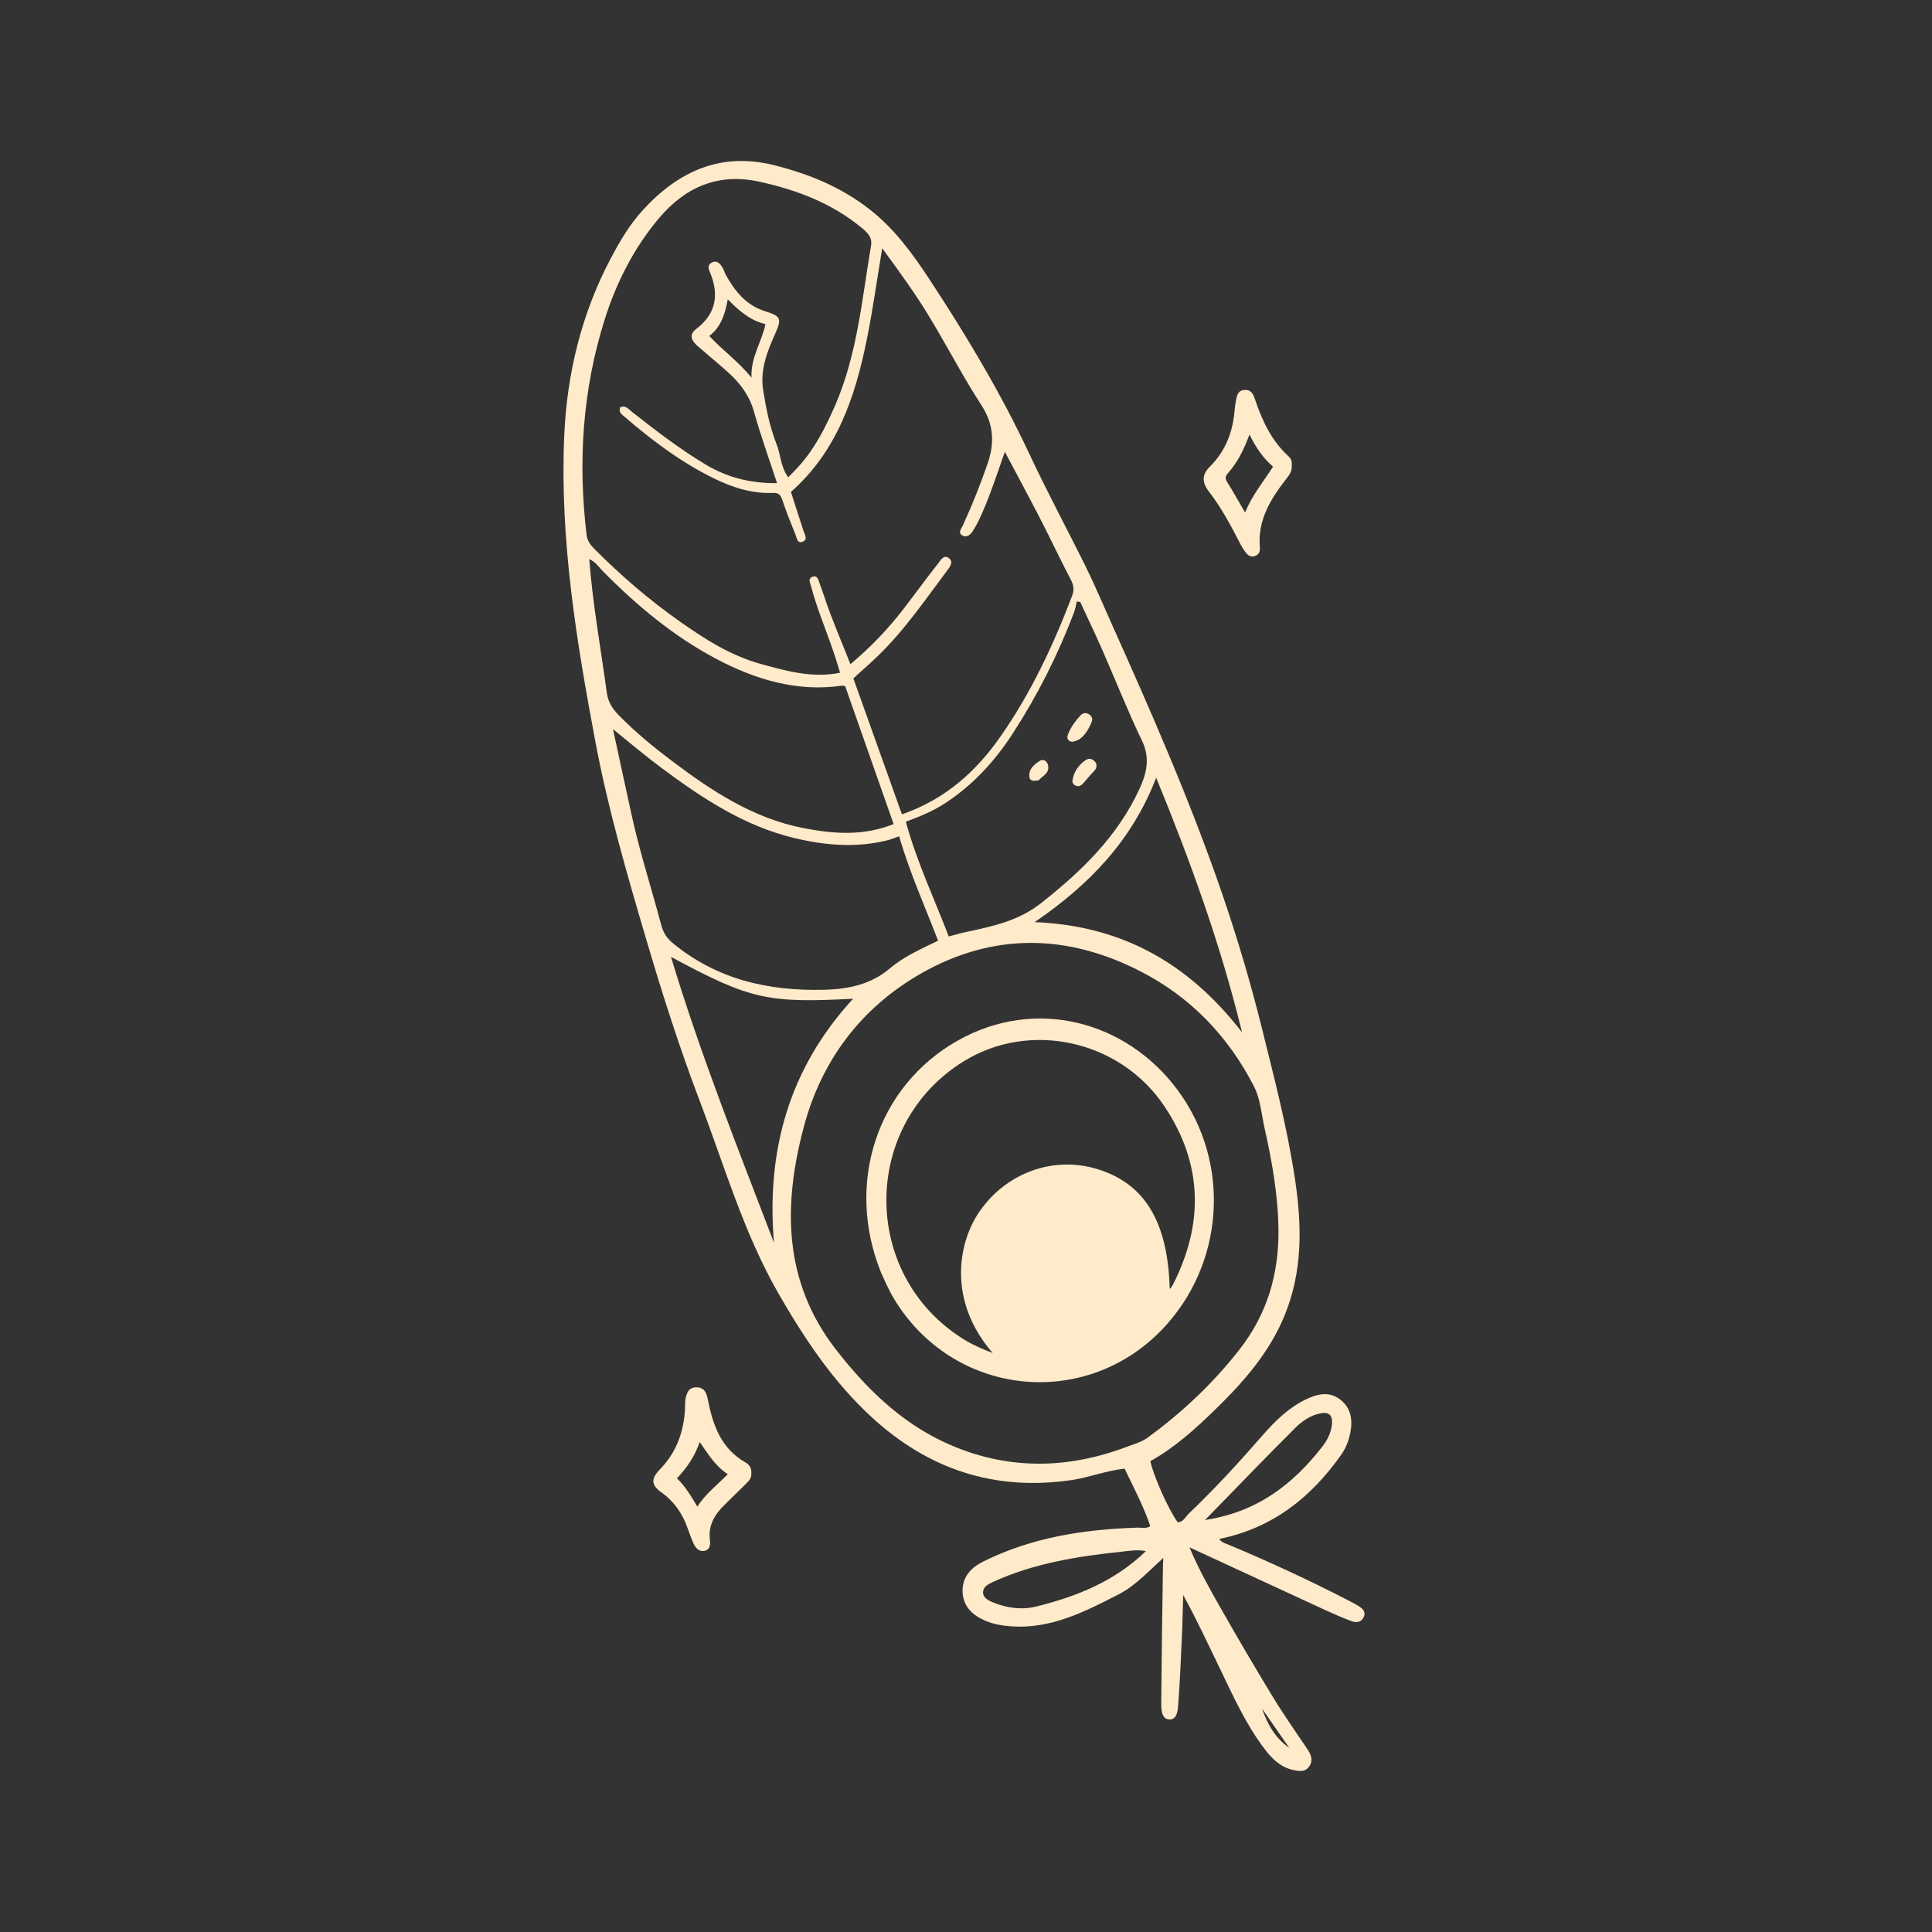 <?xml version="1.0" encoding="UTF-8"?> <svg xmlns="http://www.w3.org/2000/svg" width="96" height="96" viewBox="0 0 96 96" fill="none"><rect x="0" y="0" width="96" height="96" fill="#333333" stroke="none"/> <g clip-path="url(#clip0_675_75)"> <path d="M57.161 72.601C57.309 73.325 58.057 75.004 58.516 75.638C58.809 75.638 58.902 75.366 59.071 75.207C60.371 73.97 61.581 72.646 62.761 71.294C63.371 70.594 64.033 69.953 64.881 69.539C65.454 69.26 66.047 69.122 66.595 69.542C67.126 69.953 67.222 70.546 67.098 71.184C67.022 71.58 66.878 71.953 66.647 72.28C65.15 74.408 63.23 75.932 60.585 76.469C60.716 76.663 60.923 76.701 61.095 76.776C63.071 77.604 65.012 78.501 66.916 79.48C67.119 79.583 67.319 79.687 67.512 79.807C67.716 79.935 67.888 80.104 67.757 80.366C67.636 80.607 67.395 80.645 67.167 80.559C66.743 80.4 66.326 80.221 65.912 80.031C63.66 78.994 61.412 77.952 59.106 76.887C59.547 77.952 60.088 78.907 60.626 79.856C61.481 81.362 62.357 82.856 63.257 84.335C63.795 85.217 64.391 86.062 64.967 86.921C65.147 87.19 65.257 87.462 65.061 87.762C64.85 88.079 64.529 88.01 64.236 87.945C63.609 87.803 63.185 87.369 62.816 86.879C61.885 85.652 61.267 84.249 60.599 82.873C60.016 81.669 59.454 80.456 58.792 79.256C58.771 79.921 58.761 80.59 58.73 81.255C58.681 82.366 58.633 83.48 58.554 84.59C58.53 84.928 58.519 85.455 58.099 85.438C57.695 85.421 57.699 84.9 57.702 84.552C57.719 82.404 57.751 80.256 57.782 78.107C57.782 77.907 57.792 77.704 57.802 77.414C57.05 78.094 56.406 78.804 55.575 79.228C53.913 80.08 52.237 80.945 50.272 80.814C49.816 80.783 49.368 80.711 48.947 80.528C48.32 80.252 47.854 79.828 47.83 79.094C47.809 78.363 48.24 77.897 48.854 77.594C51.271 76.39 53.868 75.99 56.533 75.907C56.737 75.901 56.947 75.973 57.157 75.835C56.83 74.846 56.333 73.932 55.882 72.977C54.971 73.07 54.127 73.415 53.233 73.546C49.403 74.101 46.12 73.011 43.289 70.397C41.382 68.635 39.975 66.518 38.689 64.287C36.948 61.26 35.993 57.915 34.762 54.688C33.769 52.078 32.917 49.409 32.124 46.722C31.162 43.464 30.214 40.202 29.586 36.864C28.641 31.847 27.814 26.799 28.035 21.672C28.169 18.569 28.893 15.572 30.369 12.8C30.814 11.965 31.3 11.138 31.938 10.445C33.71 8.504 35.824 7.531 38.52 8.221C40.248 8.662 41.844 9.321 43.255 10.438C44.461 11.39 45.344 12.603 46.172 13.862C48.02 16.669 49.74 19.544 51.168 22.596C52.058 24.496 53.054 26.341 53.982 28.223C54.423 29.123 54.813 30.051 55.223 30.965C57.199 35.371 59.14 39.792 60.712 44.361C61.481 46.595 62.15 48.857 62.719 51.153C63.336 53.639 63.981 56.115 64.357 58.653C64.692 60.919 64.73 63.16 63.84 65.342C63.081 67.211 61.785 68.677 60.371 70.053C59.388 71.008 58.368 71.932 57.161 72.604V72.601ZM41.744 33.434C41.699 33.282 41.661 33.161 41.624 33.037C41.23 31.713 40.648 30.454 40.296 29.116C40.251 28.951 40.144 28.761 40.348 28.668C40.61 28.547 40.658 28.803 40.72 28.968C40.91 29.482 41.072 30.006 41.268 30.52C41.582 31.337 41.917 32.147 42.258 33.002C43.282 32.144 44.161 31.22 44.941 30.199C45.503 29.465 46.047 28.716 46.62 27.992C46.744 27.834 46.896 27.534 47.154 27.737C47.389 27.92 47.209 28.151 47.075 28.334C45.968 29.813 44.923 31.344 43.582 32.633C43.193 33.006 42.786 33.358 42.403 33.709C43.217 35.985 44.013 38.219 44.816 40.464C46.968 39.723 48.503 38.33 49.706 36.609C51.22 34.447 52.34 32.061 53.278 29.592C53.389 29.299 53.347 29.068 53.202 28.792C52.685 27.806 52.213 26.796 51.702 25.803C51.137 24.703 50.547 23.617 49.93 22.451C49.506 23.651 49.147 24.782 48.637 25.855C48.547 26.041 48.441 26.22 48.334 26.396C48.213 26.589 48.02 26.727 47.816 26.606C47.582 26.468 47.772 26.265 47.844 26.11C48.299 25.11 48.709 24.093 49.068 23.055C49.423 22.03 49.392 21.099 48.768 20.137C47.868 18.748 47.099 17.272 46.244 15.848C45.53 14.658 44.717 13.531 43.837 12.338C43.572 13.921 43.368 15.414 43.068 16.886C42.492 19.734 41.582 22.434 39.3 24.444C39.51 25.092 39.72 25.737 39.927 26.386C39.986 26.572 40.162 26.813 39.875 26.92C39.613 27.02 39.593 26.734 39.531 26.575C39.296 25.996 39.065 25.417 38.865 24.823C38.786 24.582 38.672 24.482 38.424 24.492C37.372 24.537 36.403 24.227 35.475 23.772C33.848 22.975 32.414 21.896 31.048 20.72C30.914 20.606 30.727 20.506 30.814 20.244C31.079 20.113 31.231 20.331 31.393 20.458C32.586 21.393 33.782 22.32 35.086 23.096C36.145 23.727 37.293 24.02 38.61 24.006C38.203 22.765 37.793 21.631 37.469 20.468C37.244 19.669 36.796 19.058 36.203 18.524C35.7 18.069 35.172 17.638 34.662 17.193C34.369 16.938 34.207 16.641 34.593 16.348C35.582 15.593 35.741 14.645 35.282 13.541C35.207 13.358 35.134 13.172 35.362 13.048C35.603 12.917 35.758 13.079 35.879 13.255C35.962 13.379 35.996 13.534 36.069 13.665C36.517 14.476 37.089 15.172 38.007 15.462C38.786 15.707 38.865 15.807 38.524 16.569C38.12 17.472 37.758 18.375 37.924 19.4C38.069 20.31 38.248 21.217 38.589 22.075C38.796 22.596 38.782 23.192 39.165 23.717C39.362 23.513 39.548 23.334 39.717 23.141C40.506 22.255 41.034 21.21 41.503 20.131C42.599 17.596 42.83 14.876 43.282 12.2C43.348 11.81 43.13 11.583 42.855 11.352C41.361 10.107 39.624 9.445 37.744 9.031C35.655 8.569 34.02 9.321 32.724 10.866C31.489 12.341 30.624 14.045 30.041 15.893C28.941 19.393 28.714 22.958 29.148 26.582C29.183 26.865 29.328 27.065 29.517 27.258C30.834 28.585 32.248 29.803 33.776 30.878C35.014 31.751 36.286 32.568 37.772 32.982C39.062 33.34 40.344 33.706 41.737 33.43L41.744 33.434ZM56.233 71.804C56.516 71.708 56.792 71.608 57.044 71.421C58.757 70.17 60.281 68.732 61.592 67.053C62.957 65.305 63.543 63.325 63.526 61.143C63.512 59.422 63.212 57.736 62.836 56.06C62.681 55.364 62.63 54.605 62.312 53.988C61.04 51.505 59.175 49.553 56.681 48.271C53.04 46.398 49.354 46.33 45.775 48.367C42.786 50.071 40.817 52.695 39.937 56.008C38.91 59.874 38.913 63.667 41.52 67.035C43.003 68.949 44.72 70.639 46.93 71.666C49.978 73.084 53.109 73.039 56.226 71.801L56.233 71.804ZM30.459 36.23C30.769 37.654 31.072 39.078 31.386 40.502C31.79 42.343 32.372 44.14 32.855 45.961C32.948 46.312 33.114 46.602 33.414 46.85C35.614 48.674 38.196 49.254 40.972 49.181C42.151 49.15 43.275 48.922 44.227 48.112C44.927 47.516 45.782 47.15 46.613 46.74C45.937 44.988 45.185 43.316 44.679 41.554C44.444 41.633 44.275 41.709 44.096 41.754C42.541 42.14 40.993 42.009 39.462 41.64C36.982 41.044 34.907 39.671 32.896 38.178C32.076 37.568 31.293 36.906 30.459 36.233V36.23ZM47.144 46.529C47.492 46.44 47.765 46.361 48.041 46.302C49.344 46.023 50.613 45.757 51.723 44.881C53.733 43.302 55.53 41.561 56.616 39.209C56.961 38.464 57.168 37.688 56.754 36.826C56.033 35.327 55.423 33.775 54.754 32.251C54.409 31.465 54.037 30.692 53.675 29.913C53.62 29.903 53.561 29.892 53.506 29.885C53.461 30.068 53.433 30.258 53.368 30.43C52.568 32.544 51.551 34.554 50.323 36.447C49.437 37.816 48.34 39.016 46.951 39.919C46.347 40.312 45.689 40.581 45.01 40.83C45.554 42.823 46.416 44.633 47.141 46.529H47.144ZM29.279 27.782C29.452 30.023 29.852 32.203 30.148 34.399C30.21 34.861 30.41 35.192 30.721 35.513C31.538 36.354 32.441 37.095 33.372 37.799C35.355 39.295 37.42 40.661 39.92 41.147C41.41 41.437 42.899 41.554 44.403 40.947C43.596 38.651 42.796 36.375 41.996 34.096C41.944 34.085 41.886 34.065 41.834 34.071C39.586 34.395 37.517 33.758 35.579 32.733C33.469 31.616 31.641 30.089 29.962 28.389C29.755 28.182 29.596 27.913 29.279 27.785V27.782ZM38.458 61.76C38.072 57.174 39.203 53.091 42.392 49.626C38.127 49.853 37.265 49.657 33.341 47.547C34.81 52.419 36.669 57.07 38.462 61.76H38.458ZM51.413 45.819C55.792 45.998 59.085 47.895 61.716 51.295C60.633 46.864 59.137 42.761 57.45 38.644C56.257 41.743 54.157 43.943 51.413 45.819ZM56.94 77.073C56.495 76.99 56.106 77.063 55.723 77.104C53.523 77.335 51.351 77.68 49.316 78.618C49.082 78.725 48.844 78.859 48.847 79.128C48.851 79.4 49.113 79.528 49.337 79.621C50.037 79.911 50.782 80.004 51.502 79.825C53.495 79.328 55.382 78.583 56.94 77.073ZM59.878 75.528C62.464 75.135 64.24 73.763 65.698 71.89C65.957 71.559 66.147 71.184 66.185 70.759C66.222 70.363 66.067 70.142 65.623 70.225C65.119 70.322 64.705 70.611 64.367 70.946C62.888 72.418 61.447 73.921 59.878 75.528ZM36.162 14.872C36.024 15.634 35.817 16.255 35.245 16.693C35.903 17.407 36.679 17.948 37.341 18.765C37.296 17.741 37.855 16.989 38.034 16.107C37.289 15.924 36.745 15.472 36.162 14.872ZM64.064 86.852C63.612 86.2 63.161 85.549 62.709 84.9C62.974 85.666 63.357 86.355 64.064 86.852Z" fill="#FFEAC9"></path> <path d="M37.331 73.201C37.358 73.425 37.22 73.58 37.069 73.728C36.717 74.073 36.365 74.418 36.014 74.763C35.52 75.245 35.182 75.787 35.276 76.521C35.303 76.752 35.289 77.007 34.996 77.062C34.734 77.111 34.569 76.925 34.469 76.711C34.348 76.456 34.258 76.187 34.162 75.921C33.907 75.211 33.503 74.614 32.879 74.166C32.348 73.787 32.334 73.487 32.796 73.007C33.627 72.149 33.993 71.108 34.041 69.935C34.048 69.804 34.034 69.666 34.058 69.539C34.114 69.225 34.21 68.935 34.607 68.935C34.993 68.935 35.107 69.211 35.169 69.528C35.417 70.801 35.824 71.977 37.048 72.67C37.237 72.776 37.348 72.956 37.334 73.201H37.331ZM34.651 74.859C35.072 74.211 35.638 73.79 36.162 73.252C35.544 72.846 35.186 72.259 34.769 71.652C34.517 72.383 34.124 72.935 33.638 73.459C34.069 73.87 34.338 74.345 34.651 74.863V74.859Z" fill="#FFEAC9"></path> <path d="M64.185 23.148C64.212 23.441 64.036 23.637 63.871 23.851C63.105 24.837 62.485 25.879 62.602 27.199C62.619 27.379 62.568 27.544 62.385 27.62C62.178 27.703 62.016 27.613 61.895 27.448C61.795 27.31 61.702 27.168 61.626 27.017C61.161 26.11 60.678 25.213 60.054 24.403C59.73 23.982 59.712 23.589 60.109 23.196C60.912 22.403 61.278 21.417 61.354 20.31C61.364 20.179 61.388 20.048 61.412 19.917C61.461 19.675 61.488 19.417 61.812 19.379C62.161 19.337 62.271 19.579 62.357 19.837C62.712 20.882 63.161 21.869 63.992 22.641C64.198 22.831 64.188 22.903 64.188 23.148H64.185ZM61.871 25.468C62.202 24.62 62.778 23.941 63.257 23.186C62.75 22.755 62.402 22.224 62.085 21.593C61.812 22.334 61.492 22.982 61.002 23.53C60.888 23.658 60.871 23.775 60.968 23.934C61.271 24.427 61.557 24.934 61.871 25.465V25.468Z" fill="#FFEAC9"></path> <path d="M43.765 63.198C42.01 58.825 43.548 54.008 47.561 51.722C51.447 49.509 55.978 50.736 58.516 54.164C61.192 57.777 60.843 62.829 57.75 66.056C53.868 70.104 47.306 69.38 44.396 64.491C44.13 64.046 43.941 63.58 43.761 63.198H43.765ZM58.119 64.029C58.119 64.029 58.154 64.029 58.157 64.025C58.199 63.963 58.247 63.901 58.281 63.836C59.823 60.808 59.768 57.836 57.868 54.984C55.661 51.674 51.161 50.691 47.858 52.753C42.789 55.915 42.768 63.305 47.82 66.508C48.254 66.784 48.713 66.994 49.327 67.232C47.089 64.653 47.585 61.77 48.675 60.194C49.999 58.281 52.32 57.432 54.492 58.081C56.871 58.794 58.026 60.687 58.123 64.029H58.119Z" fill="#FFEAC9"></path> <path d="M53.606 36.751C53.364 36.861 53.24 36.899 53.12 36.799C52.989 36.692 53.04 36.554 53.089 36.437C53.23 36.106 53.44 35.816 53.685 35.554C53.795 35.433 53.937 35.395 54.095 35.482C54.254 35.568 54.306 35.716 54.247 35.864C54.095 36.254 53.868 36.592 53.606 36.751Z" fill="#FFEAC9"></path> <path d="M54.458 37.916C54.52 38.088 54.468 38.202 54.371 38.306C54.195 38.499 54.013 38.692 53.847 38.895C53.723 39.047 53.589 39.119 53.409 39.016C53.237 38.916 53.292 38.75 53.327 38.612C53.416 38.271 53.627 38.002 53.906 37.795C54.137 37.623 54.327 37.716 54.458 37.916Z" fill="#FFEAC9"></path> <path d="M51.62 38.768C51.389 38.823 51.178 38.816 51.151 38.616C51.096 38.23 51.375 37.992 51.661 37.809C51.83 37.699 52.009 37.799 52.065 37.985C52.196 38.423 51.792 38.547 51.62 38.768Z" fill="#FFEAC9"></path> </g> <defs> <clipPath id="clip0_675_75"> <rect width="39.805" height="80" fill="white" transform="translate(28 8)"></rect> </clipPath> </defs> </svg> 
